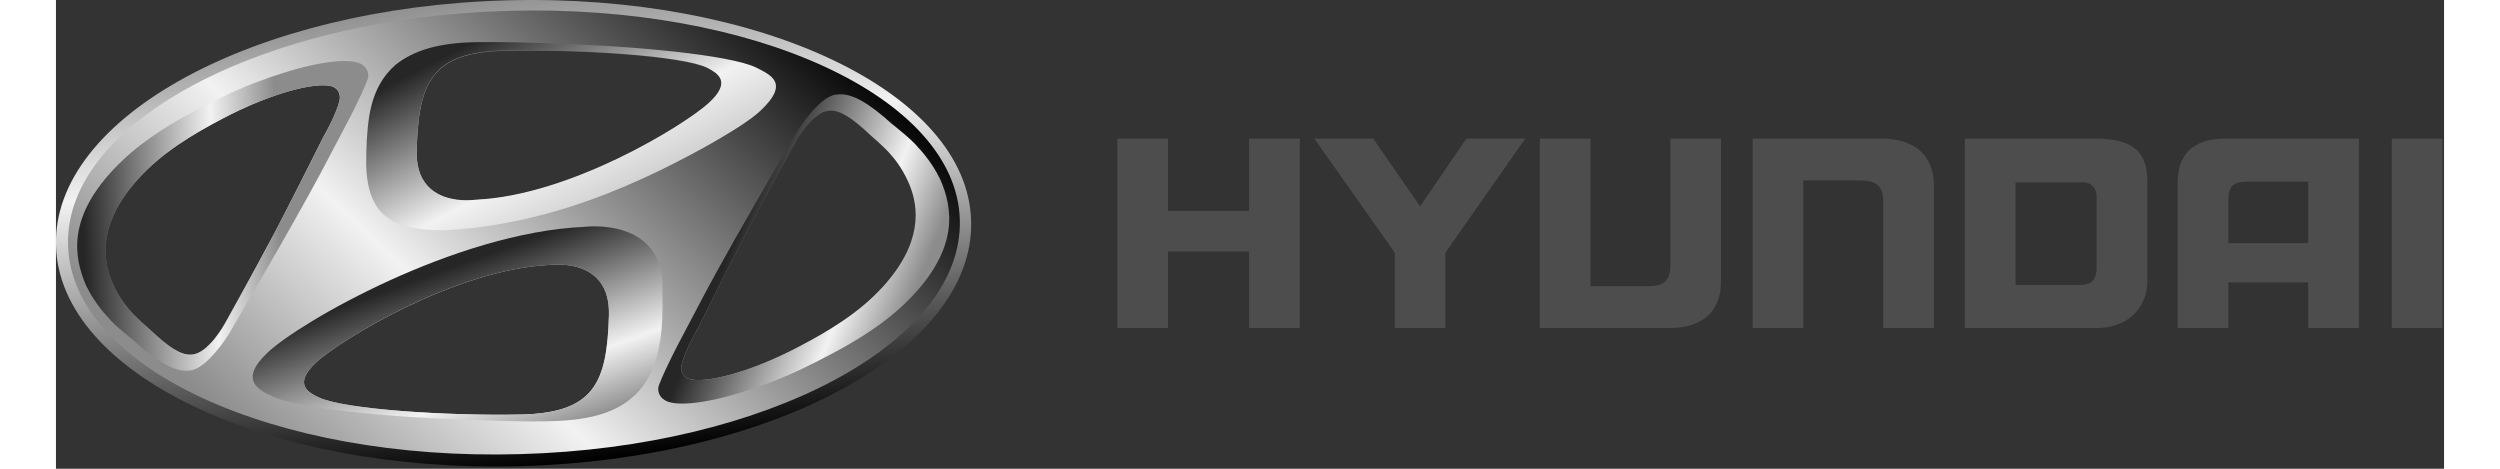 <svg xmlns="http://www.w3.org/2000/svg" xmlns:dc="http://purl.org/dc/elements/1.1/" xmlns:ns1="http://sodipodi.sourceforge.net/DTD/sodipodi-0.dtd" xmlns:ns2="http://www.inkscape.org/namespaces/inkscape" xmlns:ns4="http://creativecommons.org/ns#" xmlns:rdf="http://www.w3.org/1999/02/22-rdf-syntax-ns#" width="64" height="12" viewBox="0.0 0.0 754.0 148.0" version="1.1" id="svg74" ns1:docname="hyundai_2.svg" ns2:version="0.92.4 5da689c313, 2019-01-14">
  <rect x="0.0" y="0.0" width="754.0" height="148.0" fill="#333333" stroke="none"/>
  <ns1:namedview pagecolor="#ffffff" bordercolor="#666666" borderopacity="1" objecttolerance="10" gridtolerance="10" guidetolerance="10" ns2:pageopacity="0" ns2:pageshadow="2" ns2:window-width="1920" ns2:window-height="1022" id="namedview76" showgrid="false" ns2:zoom="0.66855524" ns2:cx="333.40526" ns2:cy="166.28704" ns2:window-x="0" ns2:window-y="28" ns2:window-maximized="1" ns2:current-layer="hyundai" />
  
  <title id="title2">hyundai</title>
  <desc id="desc4">Created with Sketch.</desc>
  <defs id="defs55">
    <linearGradient x1="131.924" y1="3.615" x2="213.595" y2="342.553" id="linearGradient-1" gradientTransform="scale(1.401,0.714)" gradientUnits="userSpaceOnUse">
      <stop stop-color="#8C8C8C" offset="0%" id="stop6" />
      <stop stop-color="#F2F2F2" offset="33.15%" id="stop8" />
      <stop stop-color="#000000" offset="100%" id="stop10" />
    </linearGradient>
    <linearGradient x1="29.425" y1="251.823" x2="327.442" y2="95.934" id="linearGradient-2" gradientTransform="scale(1.417,0.706)" gradientUnits="userSpaceOnUse">
      <stop stop-color="#8C8C8C" offset="0%" id="stop13" />
      <stop stop-color="#F2F2F2" offset="33.15%" id="stop15" />
      <stop stop-color="#000000" offset="100%" id="stop17" />
    </linearGradient>
    <linearGradient x1="464.661" y1="164.422" x2="372.134" y2="124.154" id="linearGradient-3" gradientTransform="scale(0.97,1.031)" gradientUnits="userSpaceOnUse">
      <stop stop-color="#8C8C8C" offset="0%" id="stop20" />
      <stop stop-color="#F2F2F2" offset="33.15%" id="stop22" />
      <stop stop-color="#262626" offset="100%" id="stop24" />
    </linearGradient>
    <linearGradient x1="203.026" y1="321.406" x2="127.15" y2="221.499" id="linearGradient-4" gradientTransform="scale(1.45,0.69)" gradientUnits="userSpaceOnUse">
      <stop stop-color="#8C8C8C" offset="0%" id="stop27" />
      <stop stop-color="#F2F2F2" offset="33.15%" id="stop29" />
      <stop stop-color="#262626" offset="100%" id="stop31" />
    </linearGradient>
    <linearGradient x1="122.415" y1="112.445" x2="15.03" y2="116.711" id="linearGradient-5" gradientTransform="scale(0.97,1.031)" gradientUnits="userSpaceOnUse">
      <stop stop-color="#8C8C8C" offset="0%" id="stop34" />
      <stop stop-color="#F2F2F2" offset="33.15%" id="stop36" />
      <stop stop-color="#262626" offset="100%" id="stop38" />
    </linearGradient>
    <linearGradient x1="218.93" y1="144.308" x2="126.485" y2="62.093" id="linearGradient-6" gradientTransform="scale(1.475,0.678)" gradientUnits="userSpaceOnUse">
      <stop stop-color="#CCCCCC" offset="0%" id="stop41" />
      <stop stop-color="#F2F2F2" offset="33.15%" id="stop43" />
      <stop stop-color="#262626" offset="100%" id="stop45" />
    </linearGradient>
    <linearGradient x1="0.163" y1="2.41" x2="0.837" y2="-1.409" id="linearGradient-7">
      <stop stop-color="#8C8C8C" offset="0%" id="stop48" />
      <stop stop-color="#E6E6E6" offset="54.95%" id="stop50" />
      <stop stop-color="#666666" offset="100%" id="stop52" />
    </linearGradient>
  </defs>
  <g id="logos-" style="fill:none;fill-rule:evenodd;stroke:none;stroke-width:1" transform="translate(301.308,-195.453)">
    <g id="Artboard-Copy" transform="translate(-1787,-4408)">
      <g id="hyundai" transform="translate(1787,4407)">
        <g id="Group" transform="matrix(0.595,0,0,0.595,-301.41,195.367)">
          <path d="M 485.8,119 C 484,50.8 373.6,-1.6 239.6,2 105.4,5.6 -1.8,64 0.2,132.2 2,200.4 112.4,252.8 246.4,249.2 380.6,245.6 487.8,187.4 485.8,119 Z M 180.6,36.2 c 9.6,-7.8 22.8,-11.8 43.4,-12 11.2,-0.2 25.6,0.4 37.8,0.6 46.2,1.4 95.8,6.2 110,12.8 7.6,4 18,8.2 2.6,23 -5.2,4.8 -16.4,12 -31.2,20.2 -19,10.6 -43.8,22.6 -70.6,31 -21.4,6.8 -44.2,11.4 -65.4,12.2 0,0 -11.2,0.6 -21.4,-2.4 -10.4,-3 -20,-10.2 -20.6,-32 0,-9.8 0.2,-18.4 1.6,-26 2,-13.6 7.4,-21.8 13.8,-27.4 z m -109.4,162 c -8.2,1.2 -17.4,-5 -29.4,-15.6 0,0 -10.8,-8.6 -14,-12.6 0,0 -6.8,-6.8 -11.6,-16.8 C 9.6,138 5.8,116.6 33,89.2 c 15.8,-16 37.2,-27 56,-36.4 11,-5.4 21.8,-9.4 31.6,-12.4 21.2,-6.6 37.2,-8 42.2,-4.4 2.4,1.6 4,4.8 2.8,8 -4,9.6 -10.4,22 -10.4,22 -14.8,28 -13.6,26.4 -30.4,56.2 -16.2,28.6 -33,57 -33,57 0,0 -11.6,18.6 -20.6,19 z m 234,15.2 c -9.6,7.8 -23.4,11.8 -45.8,12 -11.2,0.2 -23.2,-0.2 -35.4,-0.6 -46.2,-1.4 -95,-6 -109,-12.6 -7.2,-3.4 -18.2,-8.4 -2.6,-23.2 16.8,-16 99.6,-63.8 168.2,-66.8 0,0 43.2,-5.6 41.6,34.4 0,9.8 0,18.4 -1.2,26 -2.2,13.8 -7.2,23.8 -15.8,30.8 z m 147.4,-52.6 c -15.8,16 -37.2,27 -56,36.4 -11,5.4 -21.8,9.4 -31.6,12.4 -21.2,6.6 -37.2,8 -42.2,4.4 -2.4,-1.6 -4,-4.8 -2.8,-8 4,-9.6 10.4,-22 10.4,-22 14.8,-28 13.6,-26.4 30.4,-56.2 16.2,-28.6 33,-57 33,-57 0,0 11.4,-18.2 20.4,-18.8 8.2,-1.2 17.4,5 29.4,15.6 0,0 10.8,8.6 14,12.6 0,0 6.8,6.8 11.6,16.8 6.8,15 10.6,36.4 -16.6,63.8 z" id="Shape" style="fill:url(#linearGradient-1)" ns2:connector-curvature="0" />
          <path d="M 479.8,118.4 C 478,53.4 370.4,3.8 239.8,7.6 109.2,11.2 4.6,67 6.6,132 8.4,197 116,246.6 246.6,242.8 377.4,239.2 481.8,183.4 479.8,118.4 Z M 191.6,81.6 c 1,-35.8 7.6,-52 46.8,-52.8 39.2,-0.8 94.2,2.8 107.4,9.2 5.4,2.6 13.6,7 0.8,18.8 -12.8,11.6 -73.2,49 -123.6,51.2 -0.2,0 -32.4,5 -31.4,-26.4 z M 89.8,173.4 c 0,0 -8.8,16.2 -17.8,16.6 -5.8,0.4 -12.2,-4 -21.8,-13 0,0 -8.8,-7.6 -11,-10.6 0,0 -5.4,-5.6 -9.4,-15 -5.4,-13 -6.8,-32 14.2,-55 C 56.6,82.6 72.8,73 88,65 c 28.2,-15 54.6,-21 60.4,-16.4 2,1.4 2.8,4 2.2,6.8 -2,8 -8.8,19.6 -8.8,19.6 0,0 -12.4,25 -25.2,49.6 -13.2,24.6 -26.8,48.8 -26.8,48.8 z M 293.6,169 c -1,35.8 -7.6,52 -46.8,52.8 -39.2,0.8 -94.2,-2.8 -107.4,-9.2 -5.4,-2.6 -13.6,-7 -0.8,-18.8 12.8,-11.6 73.2,-49 123.6,-51.4 0,0.2 32.2,-4.8 31.4,26.6 z m 145.2,-14.8 c -12.6,13.8 -28.8,23.4 -44,31.4 -28.2,15 -54.6,21 -60.4,16.4 -2,-1.4 -3,-4 -2.2,-6.8 2,-8 8.8,-19.6 8.8,-19.6 0,0 12.4,-25 25.2,-49.6 13,-24.6 26.6,-48.8 26.6,-48.8 0,0 8.8,-16.2 17.8,-16.6 5.8,-0.4 12.2,4 21.8,13 0,0 8.8,7.6 11,10.6 0,0 5.4,5.6 9.4,15 5.6,13 7,32 -14,55 z" id="path58" style="fill:url(#linearGradient-2)" ns2:connector-curvature="0" />
          <path d="m 469.4,97 c -4.8,-10 -11.6,-16.8 -11.6,-16.8 -3,-4 -14,-12.6 -14,-12.6 C 432,57 422.6,50.8 414.4,52 c -9,0.6 -20.4,18.8 -20.4,18.8 0,0 -16.8,28.4 -33,57 -16.8,29.8 -15.6,28.2 -30.4,56.2 0,0 -6.6,12.4 -10.4,22 -1.2,3.2 0.2,6.4 2.8,8 5,3.6 21,2.4 42.2,-4.4 9.6,-3 20.4,-7 31.6,-12.4 18.8,-9.2 40,-20.2 56,-36.4 27,-27.4 23.2,-48.8 16.6,-63.8 z m -30.6,57.2 c -12.6,13.8 -28.8,23.4 -44,31.4 -28.2,15 -54.6,21 -60.4,16.4 -2,-1.4 -3,-4 -2.2,-6.8 2,-8 8.8,-19.6 8.8,-19.6 0,0 12.4,-25 25.2,-49.6 13,-24.6 26.6,-48.8 26.6,-48.8 0,0 8.8,-16.2 17.8,-16.6 5.8,-0.4 12.2,4 21.8,13 0,0 8.8,7.6 11,10.6 0,0 5.4,5.6 9.4,15 5.6,13 7,32 -14,55 z" id="path60" style="fill:url(#linearGradient-3)" ns2:connector-curvature="0" />
          <path d="m 280.6,122.2 c -68.6,3 -151.4,50.8 -168.2,66.8 -15.4,14.6 -4.6,19.8 2.6,23.2 14,6.6 62.8,11.2 109,12.6 12.2,0.4 24.2,0.8 35.4,0.6 22.6,-0.2 36.4,-4.2 45.8,-12 8.6,-7 13.4,-17 15.6,-30.8 1.2,-7.6 1.4,-16.2 1.2,-26 1.8,-40 -41.4,-34.4 -41.4,-34.4 z m 13,46.8 c -1,35.8 -7.6,52 -46.8,52.8 -39.2,0.8 -94.2,-2.8 -107.4,-9.2 -5.4,-2.6 -13.6,-7 -0.8,-18.8 12.8,-11.6 73.2,-49 123.6,-51.4 0,0.2 32.2,-4.8 31.4,26.6 z" id="path62" style="fill:url(#linearGradient-4)" ns2:connector-curvature="0" />
          <path d="m 162.8,36.2 c -5,-3.6 -21,-2.4 -42.2,4.4 -9.6,3 -20.4,7 -31.6,12.4 -18.8,9.2 -40,20.2 -56,36.4 -27.2,27.4 -23.4,48.8 -16.8,64 4.8,10 11.6,16.8 11.6,16.8 3,4 14,12.6 14,12.6 11.8,10.6 21.2,16.8 29.4,15.6 9,-0.6 20.4,-18.8 20.4,-18.8 0,0 16.8,-28.4 33,-57 16.8,-29.8 15.6,-28.2 30.4,-56.2 0,0 6.6,-12.4 10.4,-22 1.4,-3.4 -0.2,-6.6 -2.6,-8.2 z m -12.2,19.2 c -2,8 -8.8,19.6 -8.8,19.6 0,0 -12.4,25 -25.2,49.6 -13,24.6 -26.6,48.8 -26.6,48.8 0,0 -8.8,16.2 -17.8,16.6 -5.8,0.4 -12.2,-4 -21.8,-13 0,0 -8.8,-7.6 -11,-10.6 0,0 -5.4,-5.6 -9.4,-15 -5.4,-13 -6.8,-32 14.2,-55 C 56.8,82.6 73,73 88.2,65 c 28.2,-15 54.6,-21 60.4,-16.4 1.8,1.2 2.8,4 2,6.8 z" id="path64" style="fill:url(#linearGradient-5)" ns2:connector-curvature="0" />
          <path d="M 371.6,37.6 C 357.6,31 307.8,26.2 261.6,24.8 249.4,24.4 235,24 223.8,24.2 c -20.6,0.2 -33.8,4.4 -43.4,12 -6.4,5.6 -11.8,13.8 -14,27.4 -1.2,7.6 -1.6,16.2 -1.6,26 0.6,22 10,29 20.6,32 10.2,3 21.4,2.4 21.4,2.4 21.2,-1 44,-5.4 65.4,-12.2 26.8,-8.4 51.6,-20.6 70.6,-31 14.8,-8.2 26.2,-15.4 31.2,-20.2 15.8,-14.8 5.4,-19 -2.4,-23 z m -25.2,19 c -12.8,11.6 -73.2,49 -123.6,51.2 0,0 -32.2,5 -31.2,-26.4 1,-35.8 7.6,-52 46.8,-52.8 39.2,-0.8 94.2,2.8 107.4,9.2 5.2,2.8 13.4,7.2 0.6,18.8 z" id="path66" style="fill:url(#linearGradient-6)" ns2:connector-curvature="0" />
        </g>
        <path d="M 75.4,263.02 H 49.8 v -22.8 h -16 v 59.8 h 16 v -24.2 h 25.6 v 24.2 h 16 v -59.8 h -16 z m 54,-1.4 -14.8,-21.4 H 96 l 25.4,36 v 23.8 h 16 v -23.8 l 25.2,-36 H 144 Z m 79,19 c 0,4.6 -2.4,6.2 -7,6.2 h -18.2 v -46.6 h -16 v 59.8 h 41.2 c 6.4,0 16.2,-2.4 16,-15.2 v -44.6 h -16 z m 67.2,-40.4 h -41.2 v 59.8 h 16 v -46.6 h 18.2 c 4.6,0 7,1.8 7,6.2 v 40.4 h 16 v -44.6 c 0.2,-12.6 -9.8,-15.2 -16,-15.2 z m 160.6,0 v 59.8 h 16 v -59.8 z m -93.2,0 h -41.6 v 59.8 H 343 c 7.8,0 16,-4.4 16,-15.2 v -30.8 c 0,-6.2 -1.2,-13.8 -16,-13.8 z m 0,41 c 0,2 -0.6,5 -4.6,5.2 h -21 v -32.4 h 21.4 c 2.6,0 4.2,2 4.2,4.4 z m 25.6,-27.2 v 46 h 16 v -14.4 h 25.2 v 14.4 h 16 v -59.8 h -42 c -10.4,0 -15.2,5 -15.2,13.8 z m 16,5.4 c 0,-4 1.6,-5.4 5,-5.6 h 20.2 v 19.4 h -25.2 z" id="path69" style="fill:#4d4d4d" ns2:connector-curvature="0" />
      </g>
    </g>
  </g>
</svg>